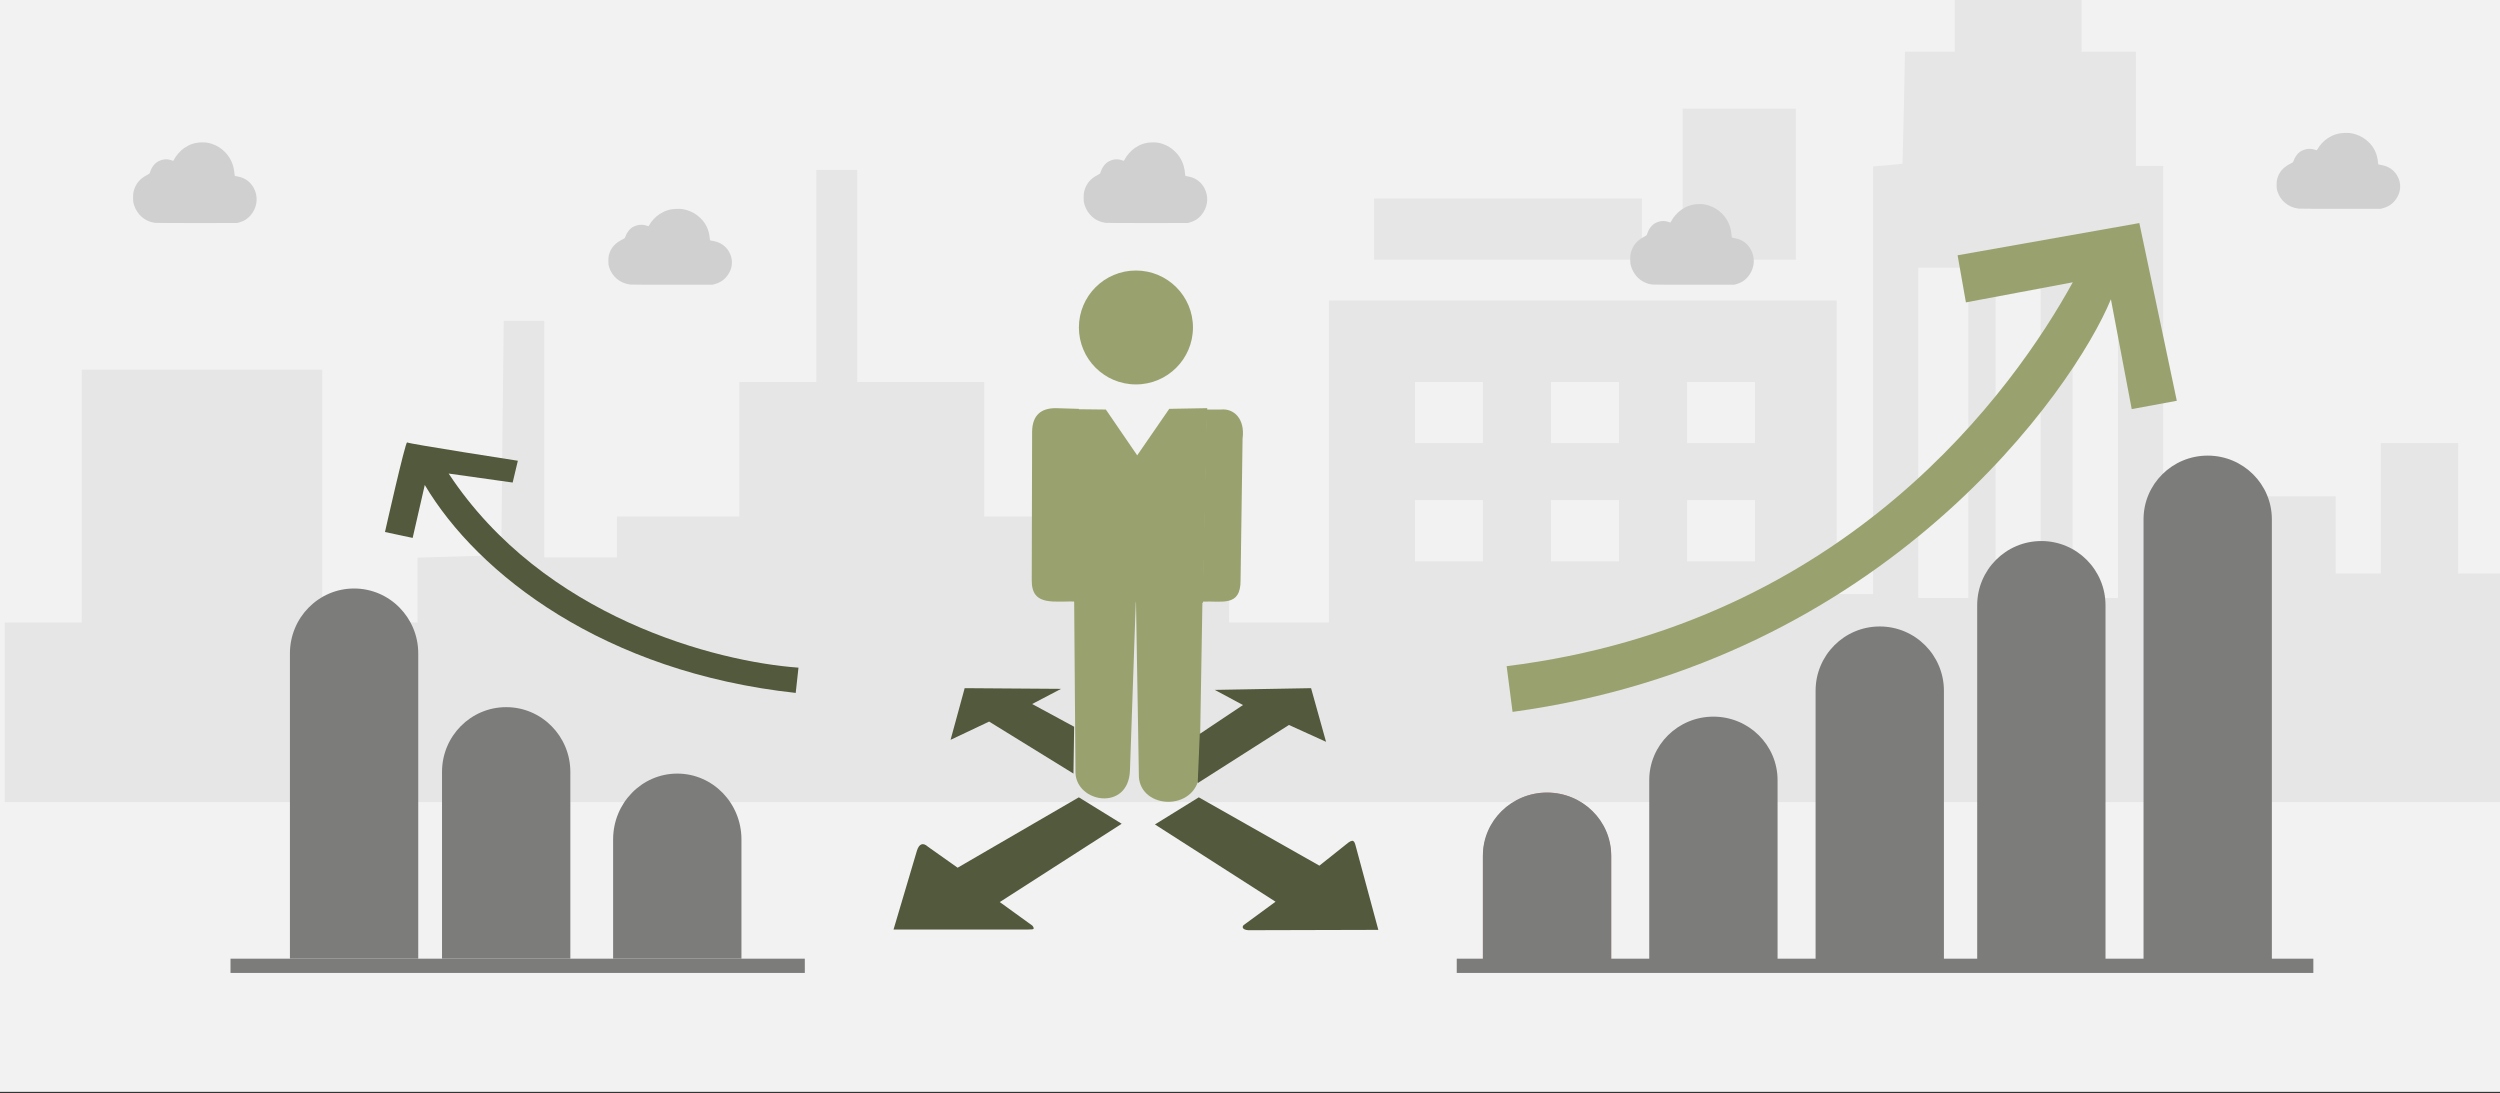 <svg width="526" height="230" xmlns="http://www.w3.org/2000/svg" xmlns:xlink="http://www.w3.org/1999/xlink" overflow="hidden"><rect width="100%" height="100%" fill="#333333" stroke="none"/><defs><clipPath id="clip0"><rect x="0" y="0" width="526" height="230"/></clipPath></defs><g clip-path="url(#clip0)"><rect x="0" y="0" width="526" height="229.667" fill="#FFFFFF"/><rect x="0" y="0" width="526" height="229.667" fill="#F2F2F2"/><path d="M1 149.863 1 130.971 9.129 130.971 17.201 130.971 17.201 104.408 17.201 77.794 42.503 77.794 67.806 77.794 67.806 104.408 67.806 130.971 77.824 130.971 87.842 130.971 87.842 124.175 87.842 117.329 96.658 117.072 105.474 116.814 105.703 92.156 105.989 67.498 110.282 67.498 114.519 67.498 114.519 92.362 114.519 117.277 122.189 117.277 129.803 117.277 129.803 112.953 129.803 108.681 142.683 108.681 155.564 108.681 155.564 94.524 155.564 80.368 163.693 80.368 171.764 80.368 171.764 58.078 171.764 35.736 176.058 35.736 180.351 35.736 180.351 58.078 180.351 80.368 193.747 80.368 207.085 80.368 207.085 94.524 207.085 108.681 232.846 108.681 258.606 108.681 258.606 119.851 258.606 130.971 269.082 130.971 279.616 130.971 279.616 97.098 279.616 63.225 333.026 63.225 386.436 63.225 386.436 94.112 386.436 124.999 390.272 124.999 394.107 124.999 394.107 80.007 394.107 35.016 397.198 34.758 400.29 34.449 400.576 22.661 400.805 10.872 406.014 10.872 411.281 10.872 411.281 4.438 411.281-1.997 424.619-1.997 437.957-1.997 437.957 4.438 437.957 10.872 443.682 10.872 449.407 10.872 449.407 22.867 449.407 34.913 452.269 34.913 455.131 34.913 455.131 77.794 455.131 120.675 461.371 120.675 467.554 120.675 467.554 112.541 467.554 104.408 479.461 104.408 491.425 104.408 491.425 112.541 491.425 120.675 496.176 120.675 500.928 120.675 500.928 106.982 500.928 93.237 509.057 93.237 517.186 93.237 517.186 106.982 517.186 120.675 522.395 120.675 527.662 120.675 527.662 139.567 527.662 158.46 534.359 158.46 541 158.46 541 163.608 541 168.755 271.029 168.755 1 168.755 1 149.863ZM414.143 91.075 414.143 56.328 408.877 56.328 403.61 56.328 403.61 91.075 403.61 125.823 408.877 125.823 414.143 125.823 414.143 91.075ZM429.371 91.075 429.371 56.328 424.619 56.328 419.868 56.328 419.868 91.075 419.868 125.823 424.619 125.823 429.371 125.823 429.371 91.075ZM445.628 91.075 445.628 56.328 440.82 56.328 436.068 56.328 436.068 91.075 436.068 125.823 440.82 125.823 445.628 125.823 445.628 91.075ZM312.017 111.666 312.017 105.232 304.861 105.232 297.705 105.232 297.705 111.666 297.705 118.101 304.861 118.101 312.017 118.101 312.017 111.666ZM340.64 111.666 340.64 105.232 333.484 105.232 326.328 105.232 326.328 111.666 326.328 118.101 333.484 118.101 340.64 118.101 340.64 111.666ZM369.262 111.666 369.262 105.232 362.107 105.232 354.951 105.232 354.951 111.666 354.951 118.101 362.107 118.101 369.262 118.101 369.262 111.666ZM312.017 86.802 312.017 80.368 304.861 80.368 297.705 80.368 297.705 86.802 297.705 93.237 304.861 93.237 312.017 93.237 312.017 86.802ZM340.64 86.802 340.64 80.368 333.484 80.368 326.328 80.368 326.328 86.802 326.328 93.237 333.484 93.237 340.64 93.237 340.64 86.802ZM369.262 86.802 369.262 80.368 362.107 80.368 354.951 80.368 354.951 86.802 354.951 93.237 362.107 93.237 369.262 93.237 369.262 86.802ZM289.118 48.194 289.118 41.759 317.283 41.759 345.448 41.759 345.448 48.194 345.448 54.629 317.283 54.629 289.118 54.629 289.118 48.194ZM354.035 38.773 354.035 22.867 365.942 22.867 377.849 22.867 377.849 38.773 377.849 54.629 365.942 54.629 354.035 54.629 354.035 38.773Z" fill="#E7E6E6" fill-rule="evenodd"/><path d="M227 68.9C227 62.282 232.373 56.917 239 56.917 245.627 56.917 251 62.282 251 68.9 251 75.518 245.627 80.883 239 80.883 232.373 80.883 227 75.518 227 68.9Z" fill="#99A26F" fill-rule="evenodd"/><path d="M246.01 86.02 239.267 95.803 232.67 86.165 226.22 86.093 226 126.599 253.12 126.816 254 85.876 246.01 86.02Z" fill="#99A26F" fill-rule="evenodd"/><path d="M227 86.022 222.156 85.876C219.109 85.876 217.234 87.264 217.156 90.771L217.078 122.043C217 127.815 222 126.353 226.844 126.573L227 86.022Z" fill="#99A26F" fill-rule="evenodd"/><path d="M253.844 86.165 256.867 86.165C259.609 85.876 262 88.117 261.438 92.311L261.016 122.03C261.086 127.815 257.008 126.369 253 126.586L253.844 86.165Z" fill="#99A26F" fill-rule="evenodd"/><path d="M253 125.965 252.378 162.957C251.522 170.753 240.089 170.311 239.622 163.472L239 125.818 253 125.965Z" fill="#99A26F" fill-rule="evenodd"/><path d="M239 125.818 237.742 162.145C237.392 170.753 226.489 168.929 226.28 162.583L226 125.964 239 125.818Z" fill="#99A26F" fill-rule="evenodd"/><path d="M252.227 167.757 243 173.464 268.374 189.72 261.67 194.633C261.238 195.066 261.454 195.644 262.679 195.716L290 195.644 285.242 178.016C284.954 176.932 284.738 176.354 283.224 177.655L277.601 182.134 252.227 167.757Z" fill="#52593C" fill-rule="evenodd"/><path d="M236 173.32 210.351 189.792 217.24 194.777C217.899 195.716 217.166 195.5 216.214 195.572L188 195.572 192.91 179.027C193.35 177.582 194.156 177.149 195.255 178.16L201.484 182.567 226.986 167.757 236 173.32Z" fill="#52593C" fill-rule="evenodd"/><path d="M225.855 162.764 208.111 151.82 200 155.661 202.969 144.79 223.248 144.935 217.164 148.124 226 152.907 225.855 162.764Z" fill="#52593C" fill-rule="evenodd"/><path d="M252.43 154.414 261.525 148.336 255.581 145.152 275.849 144.79 279 156.078 271.194 152.533 252 164.761 252.43 154.414Z" fill="#52593C" fill-rule="evenodd"/><path d="M464 113.835 468.528 112.776 469.5 107.844 470.472 112.776 475 113.835 470.472 114.894 469.5 119.826 468.528 114.894Z" fill="#D0D0D0" fill-rule="evenodd"/><path d="M464.5 95.861C471.956 95.861 478 101.864 478 109.269L478 202.706 451 202.706 451 109.269C451 101.864 457.044 95.861 464.5 95.861Z" fill="#7C7C7B" fill-rule="evenodd"/><path d="M325.5 166.758C332.956 166.758 339 172.842 339 180.347L339 203.705 312 203.705 312 180.347C312 172.842 318.044 166.758 325.5 166.758Z" fill="#D68D87" fill-rule="evenodd"/><path d="M429.5 113.835C436.956 113.835 443 119.892 443 127.365L443 202.706 416 202.706 416 127.365C416 119.892 422.044 113.835 429.5 113.835Z" fill="#7C7C7B" fill-rule="evenodd"/><path d="M395.5 131.809C402.956 131.809 409 137.863 409 145.332L409 202.706 382 202.706 382 145.332C382 137.863 388.044 131.809 395.5 131.809Z" fill="#7C7C7B" fill-rule="evenodd"/><path d="M360.5 150.781C367.956 150.781 374 156.768 374 164.153L374 202.706 347 202.706 347 164.153C347 156.768 353.044 150.781 360.5 150.781Z" fill="#7C7C7B" fill-rule="evenodd"/><path d="M325.5 166.758C332.956 166.758 339 172.678 339 179.98L339 202.706 312 202.706 312 179.98C312 172.678 318.044 166.758 325.5 166.758Z" fill="#7C7C7B" fill-rule="evenodd"/><path d="M317 140.161 318.241 149.783C396.55 139.141 436.325 81.92 444.134 62.968L448.512 86.075 458 84.326 450.118 46.932 411.876 53.711 413.627 63.624 436.106 59.397C423.918 81.556 388.814 131.268 317 140.161Z" fill="#99A26F" fill-rule="evenodd"/><path d="M106.5 148.784C113.956 148.784 120 154.886 120 162.413L120 201.708 93 201.708 93 162.413C93 154.886 99.044 148.784 106.5 148.784Z" fill="#7C7C7B" fill-rule="evenodd"/><path d="M74.5 123.821C81.956 123.821 88 129.94 88 137.489L88 201.708 61 201.708 61 137.489C61 129.94 67.044 123.821 74.5 123.821Z" fill="#7C7C7B" fill-rule="evenodd"/><path d="M142.5 162.764C149.956 162.764 156 168.964 156 176.613L156 201.708 129 201.708 129 176.613C129 168.964 135.044 162.764 142.5 162.764Z" fill="#7C7C7B" fill-rule="evenodd"/><path d="M48.5 203.206 169.333 203.206" stroke="#7C7C7B" stroke-width="3" stroke-miterlimit="8" fill="none" fill-rule="evenodd"/><path d="M168 140.475 167.418 145.789C127.157 141.421 100.584 120.892 89.372 102.038L86.824 113.176 81 111.938C81 111.938 85.295 92.865 85.659 93.084 85.951 93.375 108.956 96.942 108.956 96.942L107.864 101.528 94.396 99.635C114.417 129.992 150.818 139.237 168 140.475Z" fill="#52593C" fill-rule="evenodd"/><path d="M306.5 203.206 486.727 203.206" stroke="#7C7C7B" stroke-width="3" stroke-miterlimit="8" fill="none" fill-rule="evenodd"/><path d="M347.596 59.869C345.486 59.596 343.797 58.117 343.159 55.982 343.022 55.524 343.003 55.358 343 54.602 342.998 53.908 343.022 53.645 343.125 53.227 343.507 51.679 344.421 50.573 345.968 49.786 346.194 49.671 346.408 49.541 346.444 49.498 346.479 49.454 346.565 49.245 346.634 49.033 346.941 48.097 347.594 47.283 348.336 46.913 349.369 46.398 350.291 46.367 351.366 46.81 351.441 46.842 351.494 46.79 351.592 46.594 352.028 45.724 352.942 44.684 353.768 44.119 354.875 43.361 355.946 43 357.247 42.947 358.216 42.908 358.806 42.986 359.629 43.264 360.67 43.615 361.518 44.147 362.312 44.945 363.508 46.15 364.18 47.659 364.324 49.464 364.36 49.927 364.378 49.986 364.488 50.01 364.556 50.024 364.834 50.08 365.106 50.134 366.574 50.423 367.692 51.24 368.393 52.538 369.278 54.174 369.19 56.115 368.161 57.69 367.45 58.777 366.589 59.419 365.368 59.77L364.902 59.904 356.453 59.913C351.804 59.917 347.821 59.898 347.596 59.869Z" fill="#D0D0D0" fill-rule="evenodd"/><path d="M232.596 46.887C230.486 46.615 228.797 45.136 228.159 43.001 228.022 42.543 228.003 42.377 228 41.621 227.998 40.927 228.022 40.663 228.125 40.246 228.507 38.697 229.421 37.592 230.968 36.805 231.194 36.69 231.408 36.56 231.444 36.516 231.479 36.473 231.565 36.264 231.634 36.052 231.941 35.116 232.594 34.302 233.336 33.932 234.369 33.417 235.291 33.385 236.366 33.829 236.441 33.86 236.494 33.809 236.592 33.613 237.028 32.742 237.942 31.703 238.768 31.137 239.875 30.38 240.946 30.019 242.247 29.966 243.216 29.927 243.806 30.005 244.629 30.283 245.67 30.634 246.518 31.165 247.312 31.964 248.508 33.168 249.18 34.678 249.324 36.483 249.36 36.946 249.378 37.005 249.488 37.029 249.556 37.043 249.834 37.099 250.106 37.153 251.574 37.442 252.692 38.259 253.393 39.556 254.278 41.193 254.19 43.134 253.161 44.709 252.45 45.796 251.589 46.438 250.368 46.788L249.902 46.922 241.453 46.931C236.804 46.936 232.821 46.916 232.596 46.887Z" fill="#D0D0D0" fill-rule="evenodd"/><path d="M32.596 46.887C30.485 46.615 28.797 45.136 28.159 43.001 28.022 42.543 28.003 42.377 28 41.621 27.998 40.927 28.021 40.663 28.125 40.246 28.507 38.697 29.421 37.592 30.968 36.805 31.194 36.69 31.408 36.56 31.444 36.516 31.479 36.473 31.565 36.264 31.634 36.052 31.941 35.116 32.594 34.302 33.336 33.932 34.369 33.417 35.291 33.385 36.366 33.829 36.441 33.86 36.494 33.809 36.593 33.613 37.029 32.742 37.942 31.703 38.768 31.137 39.875 30.38 40.946 30.019 42.246 29.966 43.216 29.927 43.806 30.005 44.629 30.283 45.67 30.634 46.518 31.165 47.312 31.964 48.508 33.168 49.18 34.678 49.324 36.483 49.36 36.946 49.378 37.005 49.488 37.029 49.556 37.043 49.834 37.099 50.106 37.153 51.574 37.442 52.692 38.259 53.394 39.556 54.278 41.193 54.191 43.134 53.161 44.709 52.45 45.796 51.589 46.438 50.368 46.788L49.902 46.922 41.453 46.931C36.804 46.936 32.821 46.916 32.596 46.887Z" fill="#D0D0D0" fill-rule="evenodd"/><path d="M132.596 59.871C130.486 59.614 128.797 58.222 128.159 56.213 128.022 55.782 128.003 55.626 128 54.915 127.998 54.261 128.022 54.013 128.125 53.621 128.507 52.163 129.421 51.123 130.968 50.382 131.194 50.273 131.408 50.151 131.444 50.11 131.479 50.069 131.565 49.873 131.634 49.673 131.941 48.792 132.594 48.026 133.336 47.678 134.369 47.193 135.291 47.163 136.366 47.581 136.441 47.61 136.494 47.562 136.592 47.378 137.028 46.558 137.942 45.58 138.768 45.048 139.875 44.335 140.946 43.995 142.247 43.945 143.216 43.908 143.806 43.982 144.629 44.243 145.67 44.574 146.518 45.074 147.312 45.826 148.508 46.959 149.18 48.38 149.324 50.078 149.36 50.515 149.378 50.57 149.488 50.592 149.556 50.606 149.834 50.659 150.106 50.709 151.574 50.981 152.692 51.751 153.393 52.971 154.278 54.511 154.19 56.339 153.161 57.821 152.45 58.844 151.589 59.448 150.368 59.778L149.902 59.904 141.453 59.913C136.804 59.917 132.821 59.899 132.596 59.871Z" fill="#D0D0D0" fill-rule="evenodd"/><path d="M483.596 43.894C481.486 43.638 479.797 42.245 479.159 40.236 479.022 39.805 479.003 39.649 479 38.938 478.998 38.285 479.022 38.036 479.125 37.644 479.507 36.186 480.421 35.146 481.968 34.405 482.194 34.296 482.408 34.174 482.444 34.133 482.479 34.092 482.565 33.896 482.634 33.697 482.941 32.815 483.594 32.05 484.336 31.701 485.369 31.216 486.291 31.186 487.366 31.604 487.441 31.634 487.494 31.585 487.592 31.401 488.028 30.582 488.942 29.603 489.768 29.071 490.875 28.358 491.946 28.018 493.247 27.968 494.216 27.931 494.806 28.005 495.629 28.267 496.67 28.597 497.518 29.097 498.312 29.849 499.508 30.982 500.18 32.403 500.324 34.102 500.36 34.538 500.378 34.593 500.488 34.615 500.556 34.629 500.834 34.682 501.106 34.732 502.574 35.004 503.692 35.774 504.393 36.995 505.278 38.535 505.19 40.362 504.161 41.844 503.45 42.867 502.589 43.471 501.368 43.801L500.902 43.927 492.453 43.936C487.804 43.94 483.821 43.922 483.596 43.894Z" fill="#D0D0D0" fill-rule="evenodd"/></g></svg>